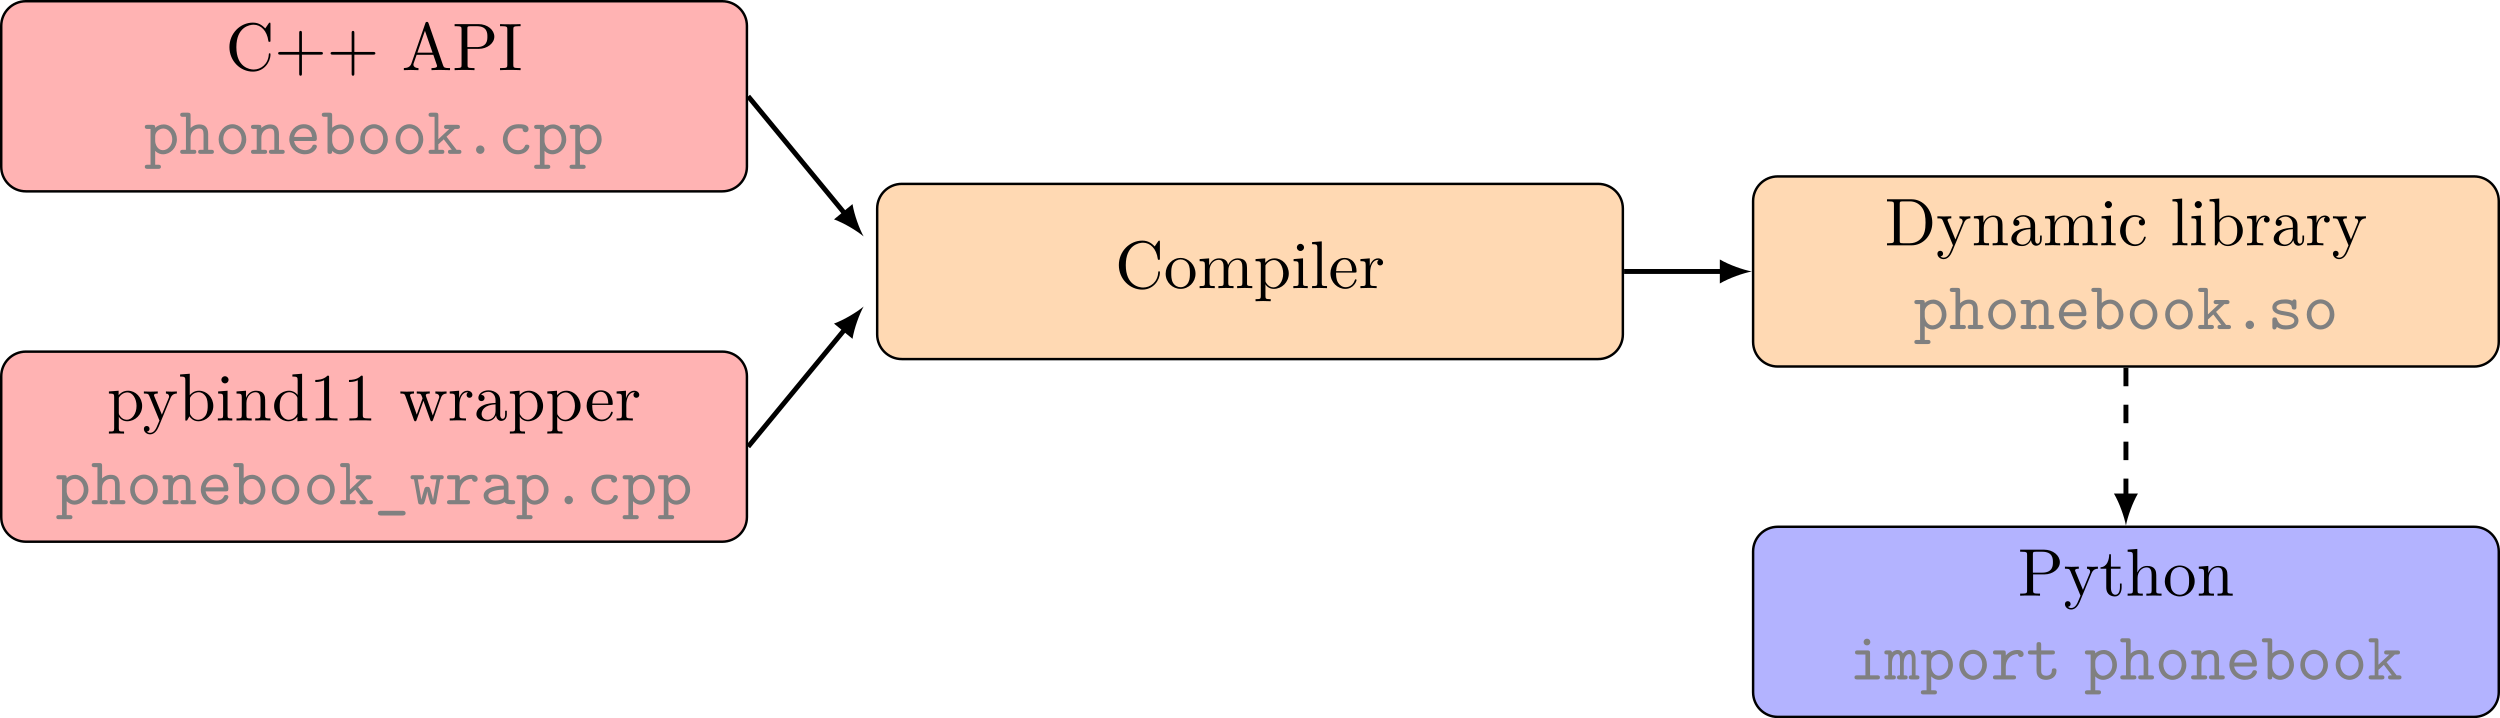 <?xml version='1.0' encoding='UTF-8'?>
<!-- This file was generated by dvisvgm 3.0.3 -->
<svg version='1.1' xmlns='http://www.w3.org/2000/svg' xmlns:xlink='http://www.w3.org/1999/xlink' width='566.333pt' height='162.679pt' viewBox='-0 82.611 566.333 162.679'>
<defs>
<use id='g29-46' xlink:href='#g19-46' transform='scale(1.095)'/>
<use id='g29-95' xlink:href='#g19-95' transform='scale(1.095)'/>
<use id='g29-97' xlink:href='#g19-97' transform='scale(1.095)'/>
<use id='g29-98' xlink:href='#g19-98' transform='scale(1.095)'/>
<use id='g29-99' xlink:href='#g19-99' transform='scale(1.095)'/>
<use id='g29-101' xlink:href='#g19-101' transform='scale(1.095)'/>
<use id='g29-104' xlink:href='#g19-104' transform='scale(1.095)'/>
<use id='g29-105' xlink:href='#g19-105' transform='scale(1.095)'/>
<use id='g29-107' xlink:href='#g19-107' transform='scale(1.095)'/>
<use id='g29-109' xlink:href='#g19-109' transform='scale(1.095)'/>
<use id='g29-110' xlink:href='#g19-110' transform='scale(1.095)'/>
<use id='g29-111' xlink:href='#g19-111' transform='scale(1.095)'/>
<use id='g29-112' xlink:href='#g19-112' transform='scale(1.095)'/>
<use id='g29-114' xlink:href='#g19-114' transform='scale(1.095)'/>
<use id='g29-115' xlink:href='#g19-115' transform='scale(1.095)'/>
<use id='g29-116' xlink:href='#g19-116' transform='scale(1.095)'/>
<use id='g29-119' xlink:href='#g19-119' transform='scale(1.095)'/>
<path id='g19-46' d='M3.238-.618C3.238-.986 2.939-1.245 2.62-1.245C2.242-1.245 1.993-.936 1.993-.628C1.993-.259 2.291 0 2.61 0C2.989 0 3.238-.309 3.238-.618Z'/>
<path id='g19-95' d='M4.663 1.315C4.663 .966 4.314 .966 4.194 .966H1.026C.907 .966 .558 .966 .558 1.315S.907 1.664 1.026 1.664H4.194C4.314 1.664 4.663 1.664 4.663 1.315Z'/>
<path id='g19-97' d='M5.171-.309C5.171-.608 4.922-.608 4.772-.608C4.354-.608 4.254-.658 4.174-.687V-2.839C4.174-3.547 3.636-4.384 2.202-4.384C1.773-4.384 .757-4.384 .757-3.656C.757-3.357 .966-3.198 1.205-3.198C1.355-3.198 1.634-3.288 1.644-3.656C1.644-3.736 1.654-3.746 1.853-3.766C1.993-3.776 2.122-3.776 2.212-3.776C2.969-3.776 3.487-3.467 3.487-2.76C1.724-2.73 .498-2.232 .498-1.275C.498-.588 1.126 .06 2.142 .06C2.511 .06 3.128-.01 3.597-.319C3.816-.01 4.294 0 4.672 0C4.951 0 5.171 0 5.171-.309ZM3.487-1.335C3.487-1.106 3.487-.897 3.098-.717C2.74-.548 2.291-.548 2.212-.548C1.594-.548 1.186-.887 1.186-1.275C1.186-1.763 2.042-2.132 3.487-2.172V-1.335Z'/>
<path id='g19-98' d='M4.862-2.152C4.862-3.377 3.975-4.354 2.919-4.354C2.441-4.354 1.993-4.174 1.654-3.866V-5.679C1.654-5.988 1.594-6.087 1.255-6.087H.528C.369-6.087 .12-6.087 .12-5.778C.12-5.479 .379-5.479 .518-5.479H.966V-.408C.966-.209 .966 0 1.315 0C1.654 0 1.654-.199 1.654-.448C2.062-.03 2.491 .06 2.809 .06C3.895 .06 4.862-.887 4.862-2.152ZM4.174-2.152C4.174-1.196 3.477-.548 2.78-.548C2.002-.548 1.654-1.425 1.654-1.903V-2.63C1.654-3.218 2.232-3.746 2.859-3.746C3.597-3.746 4.174-3.019 4.174-2.152Z'/>
<path id='g19-99' d='M4.643-1.086C4.643-1.365 4.354-1.365 4.294-1.365C4.134-1.365 4.035-1.345 3.965-1.146C3.905-1.016 3.716-.548 2.979-.548C2.132-.548 1.415-1.245 1.415-2.152C1.415-2.63 1.694-3.776 3.039-3.776C3.248-3.776 3.636-3.776 3.636-3.686C3.646-3.337 3.836-3.198 4.075-3.198S4.523-3.367 4.523-3.656C4.523-4.384 3.487-4.384 3.039-4.384C1.325-4.384 .727-3.029 .727-2.152C.727-.956 1.664 .06 2.919 .06C4.304 .06 4.643-.917 4.643-1.086Z'/>
<path id='g19-101' d='M4.623-1.086C4.623-1.365 4.334-1.365 4.274-1.365C4.095-1.365 4.015-1.335 3.945-1.146C3.726-.638 3.188-.548 2.909-.548C2.162-.548 1.415-1.046 1.255-1.903H4.224C4.433-1.903 4.623-1.903 4.623-2.271C4.623-3.407 3.985-4.384 2.69-4.384C1.504-4.384 .548-3.387 .548-2.162C.548-.946 1.554 .06 2.839 .06C4.154 .06 4.623-.837 4.623-1.086ZM3.915-2.501H1.265C1.405-3.228 1.993-3.776 2.69-3.776C3.208-3.776 3.826-3.527 3.915-2.501Z'/>
<path id='g19-104' d='M5.101-.299C5.101-.608 4.852-.608 4.692-.608H4.254V-2.919C4.254-3.925 3.746-4.354 2.959-4.354C2.291-4.354 1.843-4.015 1.654-3.826V-5.679C1.654-5.988 1.594-6.087 1.255-6.087H.528C.369-6.087 .12-6.087 .12-5.778C.12-5.479 .379-5.479 .518-5.479H.966V-.608H.528C.369-.608 .12-.608 .12-.299C.12 0 .379 0 .518 0H2.102C2.242 0 2.501 0 2.501-.299C2.501-.608 2.252-.608 2.092-.608H1.654V-2.371C1.654-3.367 2.391-3.746 2.899-3.746C3.427-3.746 3.567-3.467 3.567-2.869V-.608H3.178C3.019-.608 2.77-.608 2.77-.299C2.77 0 3.039 0 3.178 0H4.702C4.842 0 5.101 0 5.101-.299Z'/>
<path id='g19-105' d='M4.533-.299C4.533-.608 4.274-.608 4.125-.608H3.078V-3.885C3.078-4.194 3.019-4.294 2.68-4.294H1.265C1.116-4.294 .857-4.294 .857-3.995C.857-3.686 1.116-3.686 1.265-3.686H2.391V-.608H1.186C1.026-.608 .777-.608 .777-.299C.777 0 1.036 0 1.186 0H4.125C4.274 0 4.533 0 4.533-.299ZM3.118-5.529C3.118-5.808 2.899-6.027 2.62-6.027S2.122-5.808 2.122-5.529S2.341-5.031 2.62-5.031S3.118-5.25 3.118-5.529Z'/>
<path id='g19-107' d='M5.061-.299C5.061-.608 4.802-.608 4.653-.608H4.344L2.859-2.54L4.085-3.686H4.433C4.583-3.686 4.842-3.686 4.842-3.985C4.842-4.294 4.583-4.294 4.433-4.294H2.899C2.74-4.294 2.501-4.294 2.501-3.985C2.501-3.686 2.75-3.686 2.899-3.686H3.268L1.654-2.172V-5.679C1.654-5.988 1.594-6.087 1.255-6.087H.608C.458-6.087 .209-6.087 .209-5.788C.209-5.479 .448-5.479 .608-5.479H1.096V-.608H.608C.458-.608 .209-.608 .209-.309C.209 0 .448 0 .608 0H2.142C2.291 0 2.54 0 2.54-.299C2.54-.608 2.301-.608 2.142-.608H1.654V-1.415L2.451-2.152L3.636-.608C3.278-.608 3.078-.608 3.078-.299C3.078 0 3.328 0 3.477 0H4.653C4.802 0 5.061 0 5.061-.299Z'/>
<path id='g19-109' d='M5.141-.299C5.141-.608 4.932-.608 4.573-.608V-3.019C4.573-3.218 4.573-4.354 3.686-4.354C3.387-4.354 2.979-4.224 2.7-3.836C2.55-4.174 2.271-4.354 1.943-4.354C1.624-4.354 1.325-4.214 1.086-3.995C1.066-4.294 .867-4.294 .687-4.294H.369C.219-4.294-.04-4.294-.04-3.995C-.04-3.686 .169-3.686 .528-3.686V-.608C.169-.608-.04-.608-.04-.299C-.04 0 .229 0 .369 0H1.245C1.395 0 1.654 0 1.654-.299C1.654-.608 1.445-.608 1.086-.608V-2.391C1.086-3.278 1.494-3.746 1.903-3.746C2.132-3.746 2.271-3.577 2.271-2.929V-.608C2.082-.608 1.833-.608 1.833-.299C1.833 0 2.102 0 2.242 0H2.989C3.138 0 3.397 0 3.397-.299C3.397-.608 3.188-.608 2.829-.608V-2.391C2.829-3.278 3.238-3.746 3.646-3.746C3.875-3.746 4.015-3.577 4.015-2.929V-.608C3.826-.608 3.577-.608 3.577-.299C3.577 0 3.846 0 3.985 0H4.732C4.882 0 5.141 0 5.141-.299Z'/>
<path id='g19-110' d='M5.101-.299C5.101-.608 4.852-.608 4.692-.608H4.254V-2.919C4.254-3.925 3.746-4.354 2.959-4.354C2.291-4.354 1.843-4.015 1.654-3.826C1.654-4.144 1.654-4.294 1.255-4.294H.528C.369-4.294 .12-4.294 .12-3.985C.12-3.686 .379-3.686 .518-3.686H.966V-.608H.528C.369-.608 .12-.608 .12-.299C.12 0 .379 0 .518 0H2.102C2.242 0 2.501 0 2.501-.299C2.501-.608 2.252-.608 2.092-.608H1.654V-2.371C1.654-3.367 2.391-3.746 2.899-3.746C3.427-3.746 3.567-3.467 3.567-2.869V-.608H3.178C3.019-.608 2.77-.608 2.77-.299C2.77 0 3.039 0 3.178 0H4.702C4.842 0 5.101 0 5.101-.299Z'/>
<path id='g19-111' d='M4.653-2.152C4.653-3.397 3.726-4.384 2.61-4.384S.568-3.397 .568-2.152C.568-.887 1.514 .06 2.61 .06S4.653-.897 4.653-2.152ZM3.965-2.222C3.965-1.295 3.347-.548 2.61-.548S1.255-1.295 1.255-2.222C1.255-3.128 1.903-3.776 2.61-3.776C3.328-3.776 3.965-3.128 3.965-2.222Z'/>
<path id='g19-112' d='M4.862-2.152C4.862-3.377 3.975-4.354 2.919-4.354C2.441-4.354 1.993-4.174 1.654-3.866C1.654-4.154 1.634-4.294 1.255-4.294H.528C.369-4.294 .12-4.294 .12-3.985C.12-3.686 .379-3.686 .518-3.686H.966V1.604H.528C.369 1.604 .12 1.604 .12 1.913C.12 2.212 .379 2.212 .518 2.212H2.102C2.242 2.212 2.501 2.212 2.501 1.913C2.501 1.604 2.252 1.604 2.092 1.604H1.654V-.448C2.062-.03 2.491 .06 2.809 .06C3.895 .06 4.862-.887 4.862-2.152ZM4.174-2.152C4.174-1.196 3.477-.548 2.78-.548C2.002-.548 1.654-1.425 1.654-1.903V-2.63C1.654-3.218 2.232-3.746 2.859-3.746C3.597-3.746 4.174-3.019 4.174-2.152Z'/>
<path id='g19-114' d='M4.852-3.736C4.852-3.935 4.732-4.354 3.905-4.354C3.397-4.354 2.76-4.174 2.212-3.547V-3.885C2.212-4.194 2.152-4.294 1.813-4.294H.717C.568-4.294 .319-4.294 .319-3.995C.319-3.686 .558-3.686 .717-3.686H1.524V-.608H.717C.568-.608 .319-.608 .319-.309C.319 0 .558 0 .717 0H3.318C3.467 0 3.726 0 3.726-.299C3.726-.608 3.467-.608 3.318-.608H2.212V-1.853C2.212-2.79 2.8-3.746 4.005-3.746C4.015-3.507 4.184-3.308 4.433-3.308C4.653-3.308 4.852-3.467 4.852-3.736Z'/>
<path id='g19-115' d='M4.573-1.245C4.573-2.281 3.288-2.491 2.969-2.54L2.291-2.66C2.002-2.7 1.325-2.819 1.325-3.208C1.325-3.467 1.644-3.776 2.59-3.776C3.417-3.776 3.557-3.477 3.587-3.218C3.597-3.049 3.616-2.879 3.925-2.879C4.274-2.879 4.274-3.088 4.274-3.288V-3.975C4.274-4.134 4.274-4.384 3.975-4.384C3.736-4.384 3.696-4.244 3.676-4.174C3.238-4.384 2.8-4.384 2.61-4.384C.946-4.384 .717-3.567 .717-3.208C.717-2.291 1.763-2.122 2.68-1.983C3.168-1.903 3.965-1.773 3.965-1.245C3.965-.877 3.597-.548 2.69-.548C2.222-.548 1.664-.658 1.415-1.435C1.365-1.614 1.325-1.724 1.066-1.724C.717-1.724 .717-1.514 .717-1.315V-.349C.717-.189 .717 .06 1.016 .06C1.106 .06 1.265 .05 1.385-.319C1.873 .04 2.401 .06 2.68 .06C4.254 .06 4.573-.767 4.573-1.245Z'/>
<path id='g19-116' d='M4.473-1.255C4.473-1.435 4.473-1.644 4.125-1.644C3.796-1.644 3.786-1.435 3.786-1.265C3.776-.648 3.208-.548 2.979-.548C2.212-.548 2.212-1.066 2.212-1.315V-3.686H3.846C3.995-3.686 4.244-3.686 4.244-3.985C4.244-4.294 4.005-4.294 3.846-4.294H2.212V-5.111C2.212-5.3 2.212-5.519 1.873-5.519C1.524-5.519 1.524-5.31 1.524-5.111V-4.294H.658C.498-4.294 .249-4.294 .249-3.985C.249-3.686 .498-3.686 .648-3.686H1.524V-1.255C1.524-.299 2.202 .06 2.929 .06C3.666 .06 4.473-.369 4.473-1.255Z'/>
<path id='g19-119' d='M5.061-3.995C5.061-4.294 4.822-4.294 4.643-4.294H3.497C3.318-4.294 3.078-4.294 3.078-3.995C3.078-3.686 3.308-3.686 3.497-3.686H3.985L3.487-.717H3.477C3.437-.976 3.308-1.435 3.188-1.843C3.009-2.471 2.979-2.58 2.63-2.58C2.531-2.58 2.341-2.58 2.232-2.361C2.202-2.291 1.803-.917 1.763-.717H1.753L1.235-3.686H1.724C1.903-3.686 2.142-3.686 2.142-3.985C2.142-4.294 1.913-4.294 1.724-4.294H.578C.399-4.294 .159-4.294 .159-3.995C.159-3.686 .369-3.686 .667-3.686L1.265-.339C1.305-.11 1.335 .04 1.733 .04S2.162-.05 2.341-.658C2.59-1.534 2.6-1.674 2.63-1.893H2.64C2.69-1.375 3.059-.209 3.098-.13C3.218 .04 3.397 .04 3.517 .04C3.885 .04 3.915-.12 3.955-.339L4.553-3.686C4.852-3.686 5.061-3.686 5.061-3.995Z'/>
<use id='g43-43' xlink:href='#g24-43' transform='scale(1.095)'/>
<use id='g43-49' xlink:href='#g24-49' transform='scale(1.095)'/>
<use id='g43-65' xlink:href='#g24-65' transform='scale(1.095)'/>
<use id='g43-67' xlink:href='#g24-67' transform='scale(1.095)'/>
<use id='g43-68' xlink:href='#g24-68' transform='scale(1.095)'/>
<use id='g43-73' xlink:href='#g24-73' transform='scale(1.095)'/>
<use id='g43-80' xlink:href='#g24-80' transform='scale(1.095)'/>
<use id='g43-97' xlink:href='#g24-97' transform='scale(1.095)'/>
<use id='g43-98' xlink:href='#g24-98' transform='scale(1.095)'/>
<use id='g43-99' xlink:href='#g24-99' transform='scale(1.095)'/>
<use id='g43-100' xlink:href='#g24-100' transform='scale(1.095)'/>
<use id='g43-101' xlink:href='#g24-101' transform='scale(1.095)'/>
<use id='g43-104' xlink:href='#g24-104' transform='scale(1.095)'/>
<use id='g43-105' xlink:href='#g24-105' transform='scale(1.095)'/>
<use id='g43-108' xlink:href='#g24-108' transform='scale(1.095)'/>
<use id='g43-109' xlink:href='#g24-109' transform='scale(1.095)'/>
<use id='g43-110' xlink:href='#g24-110' transform='scale(1.095)'/>
<use id='g43-111' xlink:href='#g24-111' transform='scale(1.095)'/>
<use id='g43-112' xlink:href='#g24-112' transform='scale(1.095)'/>
<use id='g43-114' xlink:href='#g24-114' transform='scale(1.095)'/>
<use id='g43-116' xlink:href='#g24-116' transform='scale(1.095)'/>
<use id='g43-119' xlink:href='#g24-119' transform='scale(1.095)'/>
<use id='g43-121' xlink:href='#g24-121' transform='scale(1.095)'/>
<path id='g24-43' d='M7.183-2.491C7.183-2.69 6.994-2.69 6.854-2.69H4.075V-5.479C4.075-5.619 4.075-5.808 3.875-5.808S3.676-5.619 3.676-5.479V-2.69H.887C.747-2.69 .558-2.69 .558-2.491S.747-2.291 .887-2.291H3.676V.498C3.676 .638 3.676 .827 3.875 .827S4.075 .638 4.075 .498V-2.291H6.854C6.994-2.291 7.183-2.291 7.183-2.491Z'/>
<path id='g24-49' d='M4.174 0V-.309H3.856C2.959-.309 2.929-.418 2.929-.787V-6.376C2.929-6.615 2.929-6.635 2.7-6.635C2.082-5.998 1.205-5.998 .887-5.998V-5.689C1.086-5.689 1.674-5.689 2.192-5.948V-.787C2.192-.428 2.162-.309 1.265-.309H.946V0C1.295-.03 2.162-.03 2.56-.03S3.826-.03 4.174 0Z'/>
<path id='g24-65' d='M7.143 0V-.309H6.964C6.366-.309 6.227-.379 6.117-.707L3.965-6.934C3.915-7.064 3.895-7.133 3.736-7.133S3.547-7.073 3.497-6.934L1.435-.976C1.255-.468 .857-.319 .319-.309V0L1.335-.03L2.481 0V-.309C1.983-.309 1.733-.558 1.733-.817C1.733-.847 1.743-.946 1.753-.966L2.212-2.271H4.672L5.2-.747C5.21-.707 5.23-.648 5.23-.608C5.23-.309 4.672-.309 4.403-.309V0C4.762-.03 5.46-.03 5.838-.03L7.143 0ZM4.563-2.58H2.321L3.437-5.818L4.563-2.58Z'/>
<path id='g24-67' d='M6.625-2.321C6.625-2.421 6.625-2.491 6.496-2.491C6.386-2.491 6.386-2.431 6.376-2.331C6.296-.907 5.23-.09 4.144-.09C3.537-.09 1.584-.428 1.584-3.397C1.584-6.376 3.527-6.715 4.134-6.715C5.22-6.715 6.107-5.808 6.306-4.354C6.326-4.214 6.326-4.184 6.466-4.184C6.625-4.184 6.625-4.214 6.625-4.423V-6.785C6.625-6.954 6.625-7.024 6.516-7.024C6.476-7.024 6.436-7.024 6.356-6.904L5.858-6.167C5.489-6.526 4.981-7.024 4.025-7.024C2.162-7.024 .558-5.44 .558-3.407C.558-1.345 2.172 .219 4.025 .219C5.649 .219 6.625-1.166 6.625-2.321Z'/>
<path id='g24-68' d='M7.044-3.347C7.044-5.24 5.699-6.804 3.995-6.804H.349V-6.496H.588C1.355-6.496 1.375-6.386 1.375-6.027V-.777C1.375-.418 1.355-.309 .588-.309H.349V0H3.995C5.669 0 7.044-1.474 7.044-3.347ZM6.047-3.347C6.047-2.242 5.858-1.644 5.499-1.156C5.3-.887 4.732-.309 3.726-.309H2.72C2.252-.309 2.232-.379 2.232-.707V-6.097C2.232-6.426 2.252-6.496 2.72-6.496H3.716C4.334-6.496 5.021-6.276 5.529-5.569C5.958-4.981 6.047-4.125 6.047-3.347Z'/>
<path id='g24-73' d='M3.318 0V-.309H3.059C2.271-.309 2.242-.418 2.242-.777V-6.027C2.242-6.386 2.271-6.496 3.059-6.496H3.318V-6.804C2.969-6.775 2.182-6.775 1.803-6.775C1.415-6.775 .628-6.775 .279-6.804V-6.496H.538C1.325-6.496 1.355-6.386 1.355-6.027V-.777C1.355-.418 1.325-.309 .538-.309H.279V0C.628-.03 1.415-.03 1.793-.03C2.182-.03 2.969-.03 3.318 0Z'/>
<path id='g24-80' d='M6.217-4.951C6.217-5.928 5.23-6.804 3.866-6.804H.349V-6.496H.588C1.355-6.496 1.375-6.386 1.375-6.027V-.777C1.375-.418 1.355-.309 .588-.309H.349V0C.697-.03 1.435-.03 1.813-.03S2.939-.03 3.288 0V-.309H3.049C2.281-.309 2.262-.418 2.262-.777V-3.148H3.945C5.141-3.148 6.217-3.955 6.217-4.951ZM5.191-4.951C5.191-4.483 5.191-3.407 3.606-3.407H2.232V-6.097C2.232-6.426 2.252-6.496 2.72-6.496H3.606C5.191-6.496 5.191-5.44 5.191-4.951Z'/>
<path id='g24-97' d='M4.812-.887V-1.445H4.563V-.887C4.563-.309 4.314-.249 4.204-.249C3.875-.249 3.836-.697 3.836-.747V-2.74C3.836-3.158 3.836-3.547 3.477-3.915C3.088-4.304 2.59-4.463 2.112-4.463C1.295-4.463 .608-3.995 .608-3.337C.608-3.039 .807-2.869 1.066-2.869C1.345-2.869 1.524-3.068 1.524-3.328C1.524-3.447 1.474-3.776 1.016-3.786C1.285-4.134 1.773-4.244 2.092-4.244C2.58-4.244 3.148-3.856 3.148-2.969V-2.6C2.64-2.57 1.943-2.54 1.315-2.242C.568-1.903 .319-1.385 .319-.946C.319-.139 1.285 .11 1.913 .11C2.57 .11 3.029-.289 3.218-.757C3.258-.359 3.527 .06 3.995 .06C4.204 .06 4.812-.08 4.812-.887ZM3.148-1.395C3.148-.448 2.431-.11 1.983-.11C1.494-.11 1.086-.458 1.086-.956C1.086-1.504 1.504-2.331 3.148-2.391V-1.395Z'/>
<path id='g24-98' d='M5.191-2.152C5.191-3.417 4.214-4.403 3.078-4.403C2.301-4.403 1.873-3.935 1.714-3.756V-6.914L.279-6.804V-6.496C.976-6.496 1.056-6.426 1.056-5.938V0H1.305L1.664-.618C1.813-.389 2.232 .11 2.969 .11C4.154 .11 5.191-.867 5.191-2.152ZM4.364-2.162C4.364-1.793 4.344-1.196 4.055-.747C3.846-.438 3.467-.11 2.929-.11C2.481-.11 2.122-.349 1.883-.717C1.743-.927 1.743-.956 1.743-1.136V-3.188C1.743-3.377 1.743-3.387 1.853-3.547C2.242-4.105 2.79-4.184 3.029-4.184C3.477-4.184 3.836-3.925 4.075-3.547C4.334-3.138 4.364-2.57 4.364-2.162Z'/>
<path id='g24-99' d='M4.134-1.186C4.134-1.285 4.035-1.285 4.005-1.285C3.915-1.285 3.895-1.245 3.875-1.186C3.587-.259 2.939-.139 2.57-.139C2.042-.139 1.166-.568 1.166-2.172C1.166-3.796 1.983-4.214 2.511-4.214C2.6-4.214 3.228-4.204 3.577-3.846C3.168-3.816 3.108-3.517 3.108-3.387C3.108-3.128 3.288-2.929 3.567-2.929C3.826-2.929 4.025-3.098 4.025-3.397C4.025-4.075 3.268-4.463 2.501-4.463C1.255-4.463 .339-3.387 .339-2.152C.339-.877 1.325 .11 2.481 .11C3.816 .11 4.134-1.086 4.134-1.186Z'/>
<path id='g24-100' d='M5.25 0V-.309C4.553-.309 4.473-.379 4.473-.867V-6.914L3.039-6.804V-6.496C3.736-6.496 3.816-6.426 3.816-5.938V-3.786C3.527-4.144 3.098-4.403 2.56-4.403C1.385-4.403 .339-3.427 .339-2.142C.339-.877 1.315 .11 2.451 .11C3.088 .11 3.537-.229 3.786-.548V.11L5.25 0ZM3.786-1.176C3.786-.996 3.786-.976 3.676-.807C3.377-.329 2.929-.11 2.501-.11C2.052-.11 1.694-.369 1.455-.747C1.196-1.156 1.166-1.724 1.166-2.132C1.166-2.501 1.186-3.098 1.474-3.547C1.684-3.856 2.062-4.184 2.6-4.184C2.949-4.184 3.367-4.035 3.676-3.587C3.786-3.417 3.786-3.397 3.786-3.218V-1.176Z'/>
<path id='g24-101' d='M4.134-1.186C4.134-1.285 4.055-1.305 4.005-1.305C3.915-1.305 3.895-1.245 3.875-1.166C3.527-.139 2.63-.139 2.531-.139C2.032-.139 1.634-.438 1.405-.807C1.106-1.285 1.106-1.943 1.106-2.301H3.885C4.105-2.301 4.134-2.301 4.134-2.511C4.134-3.497 3.597-4.463 2.351-4.463C1.196-4.463 .279-3.437 .279-2.192C.279-.857 1.325 .11 2.471 .11C3.686 .11 4.134-.996 4.134-1.186ZM3.477-2.511H1.116C1.176-3.995 2.012-4.244 2.351-4.244C3.377-4.244 3.477-2.899 3.477-2.511Z'/>
<path id='g24-104' d='M5.33 0V-.309C4.812-.309 4.563-.309 4.553-.608V-2.511C4.553-3.367 4.553-3.676 4.244-4.035C4.105-4.204 3.776-4.403 3.198-4.403C2.361-4.403 1.923-3.806 1.763-3.447H1.753V-6.914L.319-6.804V-6.496C1.016-6.496 1.096-6.426 1.096-5.938V-.757C1.096-.309 .986-.309 .319-.309V0L1.445-.03L2.56 0V-.309C1.893-.309 1.783-.309 1.783-.757V-2.59C1.783-3.626 2.491-4.184 3.128-4.184C3.756-4.184 3.866-3.646 3.866-3.078V-.757C3.866-.309 3.756-.309 3.088-.309V0L4.214-.03L5.33 0Z'/>
<path id='g24-105' d='M2.461 0V-.309C1.803-.309 1.763-.359 1.763-.747V-4.403L.369-4.294V-3.985C1.016-3.985 1.106-3.925 1.106-3.437V-.757C1.106-.309 .996-.309 .329-.309V0L1.425-.03C1.773-.03 2.122-.01 2.461 0ZM1.913-6.017C1.913-6.286 1.684-6.545 1.385-6.545C1.046-6.545 .847-6.267 .847-6.017C.847-5.748 1.076-5.489 1.375-5.489C1.714-5.489 1.913-5.768 1.913-6.017Z'/>
<path id='g24-108' d='M2.54 0V-.309C1.873-.309 1.763-.309 1.763-.757V-6.914L.329-6.804V-6.496C1.026-6.496 1.106-6.426 1.106-5.938V-.757C1.106-.309 .996-.309 .329-.309V0L1.435-.03L2.54 0Z'/>
<path id='g24-109' d='M8.1 0V-.309C7.582-.309 7.333-.309 7.323-.608V-2.511C7.323-3.367 7.323-3.676 7.014-4.035C6.874-4.204 6.545-4.403 5.968-4.403C5.131-4.403 4.692-3.806 4.523-3.427C4.384-4.294 3.646-4.403 3.198-4.403C2.471-4.403 2.002-3.975 1.724-3.357V-4.403L.319-4.294V-3.985C1.016-3.985 1.096-3.915 1.096-3.427V-.757C1.096-.309 .986-.309 .319-.309V0L1.445-.03L2.56 0V-.309C1.893-.309 1.783-.309 1.783-.757V-2.59C1.783-3.626 2.491-4.184 3.128-4.184C3.756-4.184 3.866-3.646 3.866-3.078V-.757C3.866-.309 3.756-.309 3.088-.309V0L4.214-.03L5.33 0V-.309C4.663-.309 4.553-.309 4.553-.757V-2.59C4.553-3.626 5.26-4.184 5.898-4.184C6.526-4.184 6.635-3.646 6.635-3.078V-.757C6.635-.309 6.526-.309 5.858-.309V0L6.984-.03L8.1 0Z'/>
<path id='g24-110' d='M5.33 0V-.309C4.812-.309 4.563-.309 4.553-.608V-2.511C4.553-3.367 4.553-3.676 4.244-4.035C4.105-4.204 3.776-4.403 3.198-4.403C2.471-4.403 2.002-3.975 1.724-3.357V-4.403L.319-4.294V-3.985C1.016-3.985 1.096-3.915 1.096-3.427V-.757C1.096-.309 .986-.309 .319-.309V0L1.445-.03L2.56 0V-.309C1.893-.309 1.783-.309 1.783-.757V-2.59C1.783-3.626 2.491-4.184 3.128-4.184C3.756-4.184 3.866-3.646 3.866-3.078V-.757C3.866-.309 3.756-.309 3.088-.309V0L4.214-.03L5.33 0Z'/>
<path id='g24-111' d='M4.692-2.132C4.692-3.407 3.696-4.463 2.491-4.463C1.245-4.463 .279-3.377 .279-2.132C.279-.847 1.315 .11 2.481 .11C3.686 .11 4.692-.867 4.692-2.132ZM3.866-2.212C3.866-1.853 3.866-1.315 3.646-.877C3.427-.428 2.989-.139 2.491-.139C2.062-.139 1.624-.349 1.355-.807C1.106-1.245 1.106-1.853 1.106-2.212C1.106-2.6 1.106-3.138 1.345-3.577C1.614-4.035 2.082-4.244 2.481-4.244C2.919-4.244 3.347-4.025 3.606-3.597S3.866-2.59 3.866-2.212Z'/>
<path id='g24-112' d='M5.191-2.152C5.191-3.417 4.224-4.403 3.108-4.403C2.331-4.403 1.913-3.965 1.714-3.746V-4.403L.279-4.294V-3.985C.986-3.985 1.056-3.925 1.056-3.487V1.176C1.056 1.624 .946 1.624 .279 1.624V1.933L1.395 1.903L2.521 1.933V1.624C1.853 1.624 1.743 1.624 1.743 1.176V-.498V-.588C1.793-.428 2.212 .11 2.969 .11C4.154 .11 5.191-.867 5.191-2.152ZM4.364-2.152C4.364-.946 3.666-.11 2.929-.11C2.531-.11 2.152-.309 1.883-.717C1.743-.927 1.743-.936 1.743-1.136V-3.357C2.032-3.866 2.521-4.154 3.029-4.154C3.756-4.154 4.364-3.278 4.364-2.152Z'/>
<path id='g24-114' d='M3.626-3.796C3.626-4.115 3.318-4.403 2.889-4.403C2.162-4.403 1.803-3.736 1.664-3.308V-4.403L.279-4.294V-3.985C.976-3.985 1.056-3.915 1.056-3.427V-.757C1.056-.309 .946-.309 .279-.309V0L1.415-.03C1.813-.03 2.281-.03 2.68 0V-.309H2.471C1.733-.309 1.714-.418 1.714-.777V-2.311C1.714-3.298 2.132-4.184 2.889-4.184C2.959-4.184 2.979-4.184 2.999-4.174C2.969-4.164 2.77-4.045 2.77-3.786C2.77-3.507 2.979-3.357 3.198-3.357C3.377-3.357 3.626-3.477 3.626-3.796Z'/>
<path id='g24-116' d='M3.308-1.235V-1.803H3.059V-1.255C3.059-.518 2.76-.139 2.391-.139C1.724-.139 1.724-1.046 1.724-1.215V-3.985H3.148V-4.294H1.724V-6.127H1.474C1.465-5.31 1.166-4.244 .189-4.204V-3.985H1.036V-1.235C1.036-.01 1.963 .11 2.321 .11C3.029 .11 3.308-.598 3.308-1.235Z'/>
<path id='g24-119' d='M7.004-3.985V-4.294C6.785-4.274 6.496-4.264 6.276-4.264L5.35-4.294V-3.985C5.709-3.975 5.928-3.796 5.928-3.507C5.928-3.447 5.928-3.427 5.878-3.298L4.971-.747L3.985-3.527C3.945-3.646 3.935-3.666 3.935-3.716C3.935-3.985 4.324-3.985 4.523-3.985V-4.294L3.487-4.264C3.188-4.264 2.899-4.274 2.6-4.294V-3.985C2.969-3.985 3.128-3.965 3.228-3.836C3.278-3.776 3.387-3.477 3.457-3.288L2.6-.877L1.654-3.537C1.604-3.656 1.604-3.676 1.604-3.716C1.604-3.985 1.993-3.985 2.192-3.985V-4.294L1.106-4.264L.179-4.294V-3.985C.677-3.985 .797-3.955 .917-3.636L2.172-.11C2.222 .03 2.252 .11 2.381 .11S2.531 .05 2.58-.09L3.587-2.909L4.603-.08C4.643 .03 4.672 .11 4.802 .11S4.961 .02 5.001-.08L6.167-3.347C6.346-3.846 6.655-3.975 7.004-3.985Z'/>
<path id='g24-121' d='M5.061-3.985V-4.294C4.832-4.274 4.543-4.264 4.314-4.264L3.447-4.294V-3.985C3.756-3.975 3.915-3.806 3.915-3.557C3.915-3.457 3.905-3.437 3.856-3.318L2.849-.867L1.743-3.547C1.704-3.646 1.684-3.686 1.684-3.726C1.684-3.985 2.052-3.985 2.242-3.985V-4.294L1.156-4.264C.887-4.264 .488-4.274 .189-4.294V-3.985C.667-3.985 .857-3.985 .996-3.636L2.491 0L2.242 .588C2.022 1.136 1.743 1.823 1.106 1.823C1.056 1.823 .827 1.823 .638 1.644C.946 1.604 1.026 1.385 1.026 1.225C1.026 .966 .837 .807 .608 .807C.408 .807 .189 .936 .189 1.235C.189 1.684 .608 2.042 1.106 2.042C1.733 2.042 2.142 1.474 2.381 .907L4.134-3.347C4.394-3.975 4.902-3.985 5.061-3.985Z'/>
</defs>
<g id='page1' transform='matrix(1.4 0 0 1.4 0 0)'>
<path d='M116.871 59.207H4.184C1.984 59.207 .199 60.992 .199 63.191V85.984C.199 88.184 1.984 89.969 4.184 89.969H116.871C119.074 89.969 120.859 88.184 120.859 85.984V63.191C120.859 60.992 119.074 59.207 116.871 59.207Z' fill='#ffb3b3'/>
<path d='M116.871 59.207H4.184C1.984 59.207 .199 60.992 .199 63.191V85.984C.199 88.184 1.984 89.969 4.184 89.969H116.871C119.074 89.969 120.859 88.184 120.859 85.984V63.191C120.859 60.992 119.074 59.207 116.871 59.207Z' stroke='#000' fill='none' stroke-width='.399' stroke-miterlimit='10'/>
<g transform='matrix(1 0 0 1 -56.694 -4.229)'>
<use x='93.206' y='74.588' xlink:href='#g43-67'/>
<use x='101.085' y='74.588' xlink:href='#g43-43'/>
<use x='109.57' y='74.588' xlink:href='#g43-43'/>
<use x='121.691' y='74.588' xlink:href='#g43-65'/>
<use x='129.873' y='74.588' xlink:href='#g43-80'/>
<use x='137.297' y='74.588' xlink:href='#g43-73'/>
</g>
<g fill='#808080' transform='matrix(1 0 0 1 -56.694 -4.229)'>
<use x='79.994' y='88.137' xlink:href='#g29-112'/>
<use x='85.721' y='88.137' xlink:href='#g29-104'/>
<use x='91.448' y='88.137' xlink:href='#g29-111'/>
<use x='97.176' y='88.137' xlink:href='#g29-110'/>
<use x='102.903' y='88.137' xlink:href='#g29-101'/>
<use x='108.63' y='88.137' xlink:href='#g29-98'/>
<use x='114.357' y='88.137' xlink:href='#g29-111'/>
<use x='120.085' y='88.137' xlink:href='#g29-111'/>
<use x='125.812' y='88.137' xlink:href='#g29-107'/>
<use x='131.539' y='88.137' xlink:href='#g29-46'/>
<use x='137.267' y='88.137' xlink:href='#g29-99'/>
<use x='142.994' y='88.137' xlink:href='#g29-112'/>
<use x='148.721' y='88.137' xlink:href='#g29-112'/>
</g>
<path d='M116.871 115.902H4.184C1.984 115.902 .199 117.684 .199 119.887V142.676C.199 144.879 1.984 146.66 4.184 146.66H116.871C119.074 146.66 120.859 144.879 120.859 142.676V119.887C120.859 117.684 119.074 115.902 116.871 115.902Z' fill='#ffb3b3'/>
<path d='M116.871 115.902H4.184C1.984 115.902 .199 117.684 .199 119.887V142.676C.199 144.879 1.984 146.66 4.184 146.66H116.871C119.074 146.66 120.859 144.879 120.859 142.676V119.887C120.859 117.684 119.074 115.902 116.871 115.902Z' stroke='#000' fill='none' stroke-width='.399' stroke-miterlimit='10'/>
<g transform='matrix(1 0 0 1 -56.694 52.464)'>
<use x='74.009' y='74.588' xlink:href='#g43-112'/>
<use x='79.767' y='74.588' xlink:href='#g43-121'/>
<use x='85.525' y='74.588' xlink:href='#g43-98'/>
<use x='91.585' y='74.588' xlink:href='#g43-105'/>
<use x='94.615' y='74.588' xlink:href='#g43-110'/>
<use x='100.676' y='74.588' xlink:href='#g43-100'/>
<use x='106.737' y='74.588' xlink:href='#g43-49'/>
<use x='112.191' y='74.588' xlink:href='#g43-49'/>
<use x='121.282' y='74.588' xlink:href='#g43-119'/>
<use x='129.16' y='74.588' xlink:href='#g43-114'/>
<use x='133.433' y='74.588' xlink:href='#g43-97'/>
<use x='138.887' y='74.588' xlink:href='#g43-112'/>
<use x='144.948' y='74.588' xlink:href='#g43-112'/>
<use x='151.312' y='74.588' xlink:href='#g43-101'/>
<use x='156.16' y='74.588' xlink:href='#g43-114'/>
</g>
<g fill='#808080' transform='matrix(1 0 0 1 -56.694 52.464)'>
<use x='65.676' y='88.137' xlink:href='#g29-112'/>
<use x='71.403' y='88.137' xlink:href='#g29-104'/>
<use x='77.13' y='88.137' xlink:href='#g29-111'/>
<use x='82.858' y='88.137' xlink:href='#g29-110'/>
<use x='88.585' y='88.137' xlink:href='#g29-101'/>
<use x='94.312' y='88.137' xlink:href='#g29-98'/>
<use x='100.039' y='88.137' xlink:href='#g29-111'/>
<use x='105.767' y='88.137' xlink:href='#g29-111'/>
<use x='111.494' y='88.137' xlink:href='#g29-107'/>
<use x='117.221' y='88.137' xlink:href='#g29-95'/>
<use x='122.948' y='88.137' xlink:href='#g29-119'/>
<use x='128.676' y='88.137' xlink:href='#g29-114'/>
<use x='134.403' y='88.137' xlink:href='#g29-97'/>
<use x='140.13' y='88.137' xlink:href='#g29-112'/>
<use x='145.857' y='88.137' xlink:href='#g29-46'/>
<use x='151.585' y='88.137' xlink:href='#g29-99'/>
<use x='157.312' y='88.137' xlink:href='#g29-112'/>
<use x='163.039' y='88.137' xlink:href='#g29-112'/>
</g>
<path d='M258.605 88.762H145.918C143.715 88.762 141.934 90.547 141.934 92.746V113.121C141.934 115.324 143.715 117.109 145.918 117.109H258.605C260.808 117.109 262.594 115.324 262.594 113.121V92.746C262.594 90.547 260.808 88.762 258.605 88.762Z' fill='#ffd9b3'/>
<path d='M258.605 88.762H145.918C143.715 88.762 141.934 90.547 141.934 92.746V113.121C141.934 115.324 143.715 117.109 145.918 117.109H258.605C260.808 117.109 262.594 115.324 262.594 113.121V92.746C262.594 90.547 260.808 88.762 258.605 88.762Z' stroke='#000' fill='none' stroke-width='.399' stroke-miterlimit='10'/>
<g transform='matrix(1 0 0 1 85.041 31.044)'>
<use x='95.388' y='74.588' xlink:href='#g43-67'/>
<use x='103.267' y='74.588' xlink:href='#g43-111'/>
<use x='108.721' y='74.588' xlink:href='#g43-109'/>
<use x='117.812' y='74.588' xlink:href='#g43-112'/>
<use x='123.872' y='74.588' xlink:href='#g43-105'/>
<use x='126.903' y='74.588' xlink:href='#g43-108'/>
<use x='129.933' y='74.588' xlink:href='#g43-101'/>
<use x='134.781' y='74.588' xlink:href='#g43-114'/>
</g>
<path d='M400.34 87.555H287.652C285.449 87.555 283.668 89.34 283.668 91.539V114.328C283.668 116.531 285.449 118.316 287.652 118.316H400.34C402.543 118.316 404.324 116.531 404.324 114.328V91.539C404.324 89.34 402.543 87.555 400.34 87.555Z' fill='#ffd9b3'/>
<path d='M400.34 87.555H287.652C285.449 87.555 283.668 89.34 283.668 91.539V114.328C283.668 116.531 285.449 118.316 287.652 118.316H400.34C402.543 118.316 404.324 116.531 404.324 114.328V91.539C404.324 89.34 402.543 87.555 400.34 87.555Z' stroke='#000' fill='none' stroke-width='.399' stroke-miterlimit='10'/>
<g transform='matrix(1 0 0 1 226.775 24.117)'>
<use x='78.176' y='74.588' xlink:href='#g43-68'/>
<use x='86.509' y='74.588' xlink:href='#g43-121'/>
<use x='92.267' y='74.588' xlink:href='#g43-110'/>
<use x='98.328' y='74.588' xlink:href='#g43-97'/>
<use x='103.782' y='74.588' xlink:href='#g43-109'/>
<use x='112.873' y='74.588' xlink:href='#g43-105'/>
<use x='115.903' y='74.588' xlink:href='#g43-99'/>
<use x='124.387' y='74.588' xlink:href='#g43-108'/>
<use x='127.418' y='74.588' xlink:href='#g43-105'/>
<use x='130.448' y='74.588' xlink:href='#g43-98'/>
<use x='136.509' y='74.588' xlink:href='#g43-114'/>
<use x='140.781' y='74.588' xlink:href='#g43-97'/>
<use x='146.236' y='74.588' xlink:href='#g43-114'/>
<use x='150.509' y='74.588' xlink:href='#g43-121'/>
</g>
<g fill='#808080' transform='matrix(1 0 0 1 226.775 24.117)'>
<use x='82.857' y='88.137' xlink:href='#g29-112'/>
<use x='88.585' y='88.137' xlink:href='#g29-104'/>
<use x='94.312' y='88.137' xlink:href='#g29-111'/>
<use x='100.039' y='88.137' xlink:href='#g29-110'/>
<use x='105.767' y='88.137' xlink:href='#g29-101'/>
<use x='111.494' y='88.137' xlink:href='#g29-98'/>
<use x='117.221' y='88.137' xlink:href='#g29-111'/>
<use x='122.948' y='88.137' xlink:href='#g29-111'/>
<use x='128.676' y='88.137' xlink:href='#g29-107'/>
<use x='134.403' y='88.137' xlink:href='#g29-46'/>
<use x='140.13' y='88.137' xlink:href='#g29-115'/>
<use x='145.857' y='88.137' xlink:href='#g29-111'/>
</g>
<path d='M400.34 144.246H287.652C285.449 144.246 283.668 146.031 283.668 148.234V171.023C283.668 173.223 285.449 175.008 287.652 175.008H400.34C402.543 175.008 404.324 173.223 404.324 171.023V148.234C404.324 146.031 402.543 144.246 400.34 144.246Z' fill='#b3b3ff'/>
<path d='M400.34 144.246H287.652C285.449 144.246 283.668 146.031 283.668 148.234V171.023C283.668 173.223 285.449 175.008 287.652 175.008H400.34C402.543 175.008 404.324 173.223 404.324 171.023V148.234C404.324 146.031 402.543 144.246 400.34 144.246Z' stroke='#000' fill='none' stroke-width='.399' stroke-miterlimit='10'/>
<g transform='matrix(1 0 0 1 226.775 80.811)'>
<use x='99.721' y='74.588' xlink:href='#g43-80'/>
<use x='107.145' y='74.588' xlink:href='#g43-121'/>
<use x='112.903' y='74.588' xlink:href='#g43-116'/>
<use x='117.146' y='74.588' xlink:href='#g43-104'/>
<use x='123.206' y='74.588' xlink:href='#g43-111'/>
<use x='128.661' y='74.588' xlink:href='#g43-110'/>
</g>
<g fill='#808080' transform='matrix(1 0 0 1 226.775 80.811)'>
<use x='72.449' y='88.137' xlink:href='#g29-105'/>
<use x='78.176' y='88.137' xlink:href='#g29-109'/>
<use x='83.903' y='88.137' xlink:href='#g29-112'/>
<use x='89.63' y='88.137' xlink:href='#g29-111'/>
<use x='95.358' y='88.137' xlink:href='#g29-114'/>
<use x='101.085' y='88.137' xlink:href='#g29-116'/>
<use x='110.448' y='88.137' xlink:href='#g29-112'/>
<use x='116.175' y='88.137' xlink:href='#g29-104'/>
<use x='121.903' y='88.137' xlink:href='#g29-111'/>
<use x='127.63' y='88.137' xlink:href='#g29-110'/>
<use x='133.357' y='88.137' xlink:href='#g29-101'/>
<use x='139.085' y='88.137' xlink:href='#g29-98'/>
<use x='144.812' y='88.137' xlink:href='#g29-111'/>
<use x='150.539' y='88.137' xlink:href='#g29-111'/>
<use x='156.266' y='88.137' xlink:href='#g29-107'/>
</g>
<path d='M121.059 74.59L136.777 93.668' stroke='#000' fill='none' stroke-width='.797' stroke-miterlimit='10'/>
<path d='M139.742 97.266C139.062 96.035 138.234 93.809 137.945 92.031L134.949 94.504C136.637 95.125 138.664 96.363 139.742 97.266'/>
<path d='M121.059 131.281L136.777 112.203' stroke='#000' fill='none' stroke-width='.797' stroke-miterlimit='10'/>
<path d='M139.742 108.605C138.664 109.504 136.637 110.742 134.949 111.367L137.945 113.836C138.234 112.062 139.062 109.836 139.742 108.605'/>
<path d='M262.793 102.934H278.805' stroke='#000' fill='none' stroke-width='.797' stroke-miterlimit='10'/>
<path d='M283.469 102.934C282.086 102.676 279.84 101.899 278.285 100.992V104.879C279.84 103.973 282.086 103.196 283.469 102.934'/>
<path d='M343.996 118.516V139.387' stroke='#000' fill='none' stroke-width='.797' stroke-miterlimit='10' stroke-dasharray='2.989 2.989'/>
<path d='M343.996 144.047C344.254 142.668 345.031 140.422 345.937 138.867H342.054C342.961 140.422 343.738 142.668 343.996 144.047'/>
</g>
</svg>